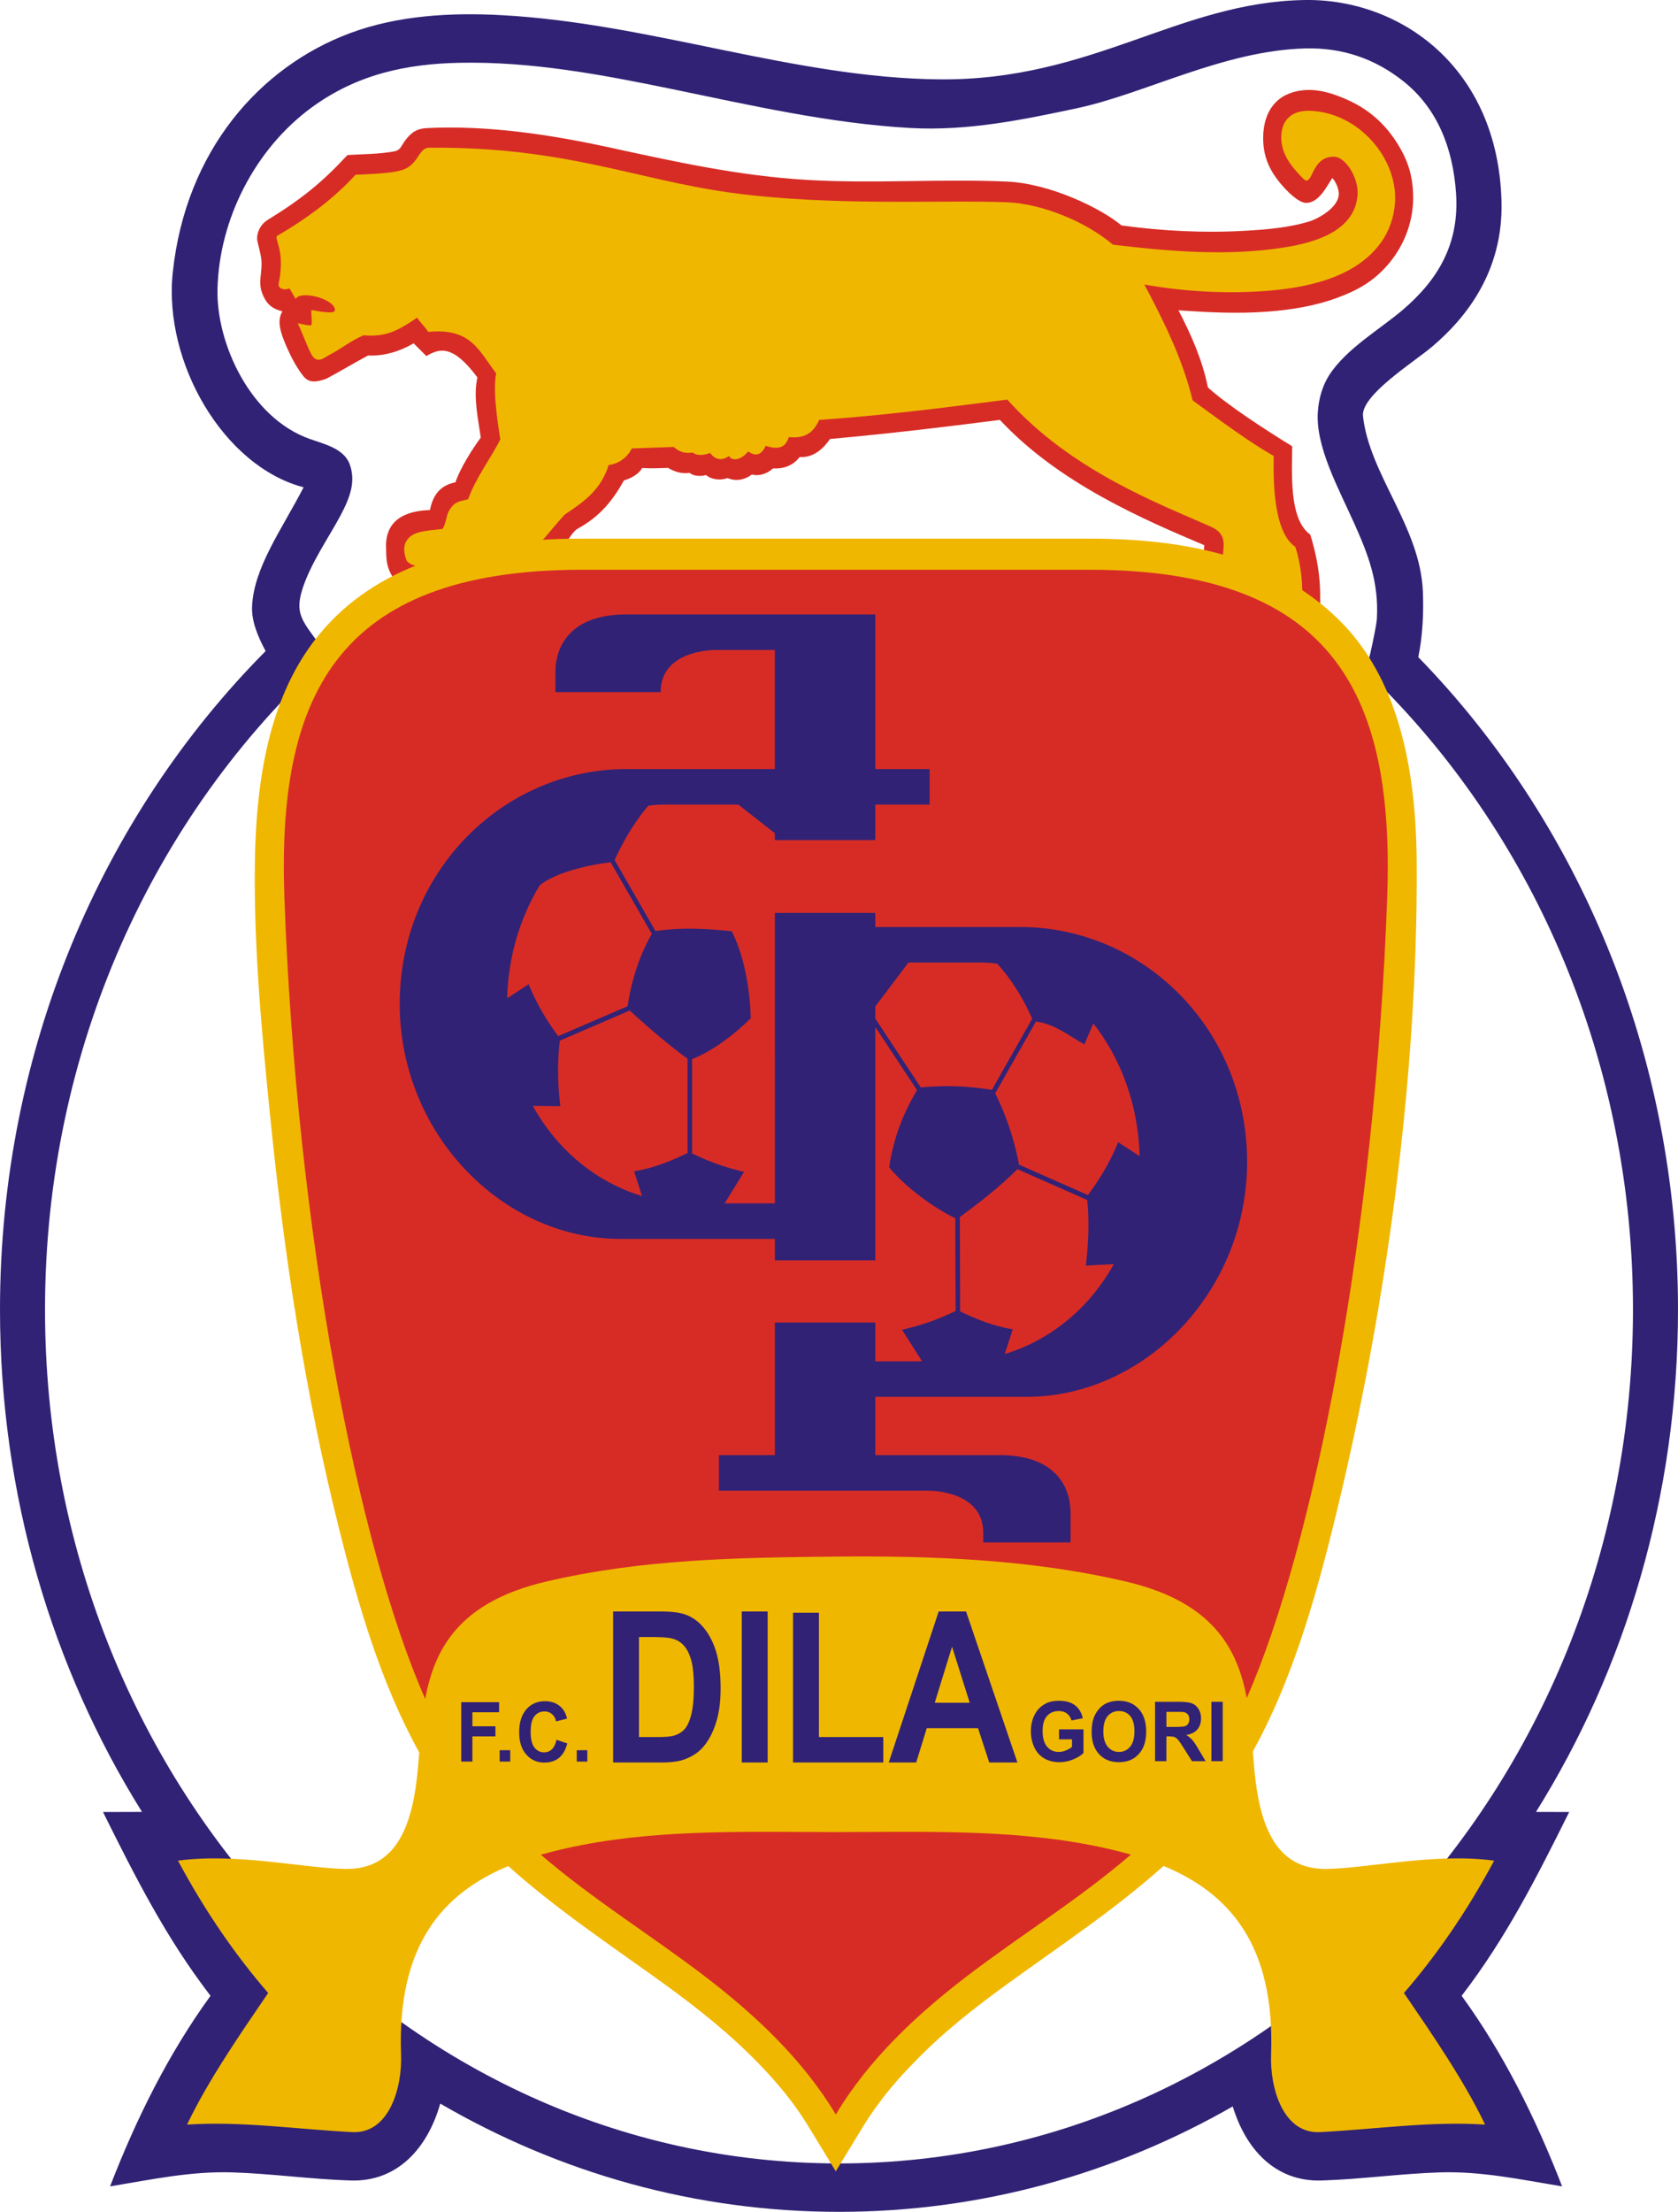 <svg xmlns="http://www.w3.org/2000/svg" viewBox="26.24 72.45 687.52 905.54"><g fill-rule="evenodd"><path fill="#d72c26" d="M545.91 200.004c-12.407.961-24.378.336-36.81-.502 5.177 9.98 9.776 20.272 12.061 31.597 8.228 7.319 22.378 16.582 34.524 24.062-.077 11.312-1.34 29.863 7.407 36.168 4.573 14.788 4.717 25.092 3.216 40.683l-11.01-5.293-1.039-.502-1.033-.5-1.023-.499-1.018-.494-1.016-.497-1.009-.493-1-.491-1-.49-.996-.489-.998-.49-.994-.49-.986-.486-1.979-.976-.98-.485-.983-.483-.987-.488-.987-.485-.982-.486-.989-.484-.99-.489-.993-.486-.99-.488-.995-.486-1-.49-1.003-.489-1.003-.49-1.014-.49-1.034-.504-5.795-2.802-1.04-5.878-.127-1.919.023-1.679c.092-1.37.241-3.195.335-4.565-25.041-10.611-59.586-25.375-83.753-51.302-23.08 2.98-45.679 5.65-69.618 7.811-3.074 4.551-7.243 7.732-12.434 7.405-2.722 3.547-6.636 4.888-10.931 4.66-2.224 2.085-5.63 3.308-8.617 2.468-2.682 2.104-6.448 2.992-10.016 1.473-2.512.982-6.282.829-8.794-1.232-2.23.595-5.02.494-6.741-.886-3.316.43-6.08-.441-8.798-2.036-3.582.126-7.073.254-10.657.05-1.147 2.335-4.525 4.267-7.419 5.059-4.525 8.08-9.725 14.748-19.06 19.822-2.453 1.642-4.05 5.233-6.01 7.547L206.66 311.32c-7.07.908-16.203 2.85-19.434-2.448-2.747-4.507-2.7-7.172-2.82-12.44-.258-11.438 8.398-14.894 18.014-15.169 1.197-6.344 4.395-10.185 10.433-11.354 1.94-5.84 7.067-13.856 10.359-18.289-1.075-7.874-3.14-16.692-1.373-24.647-10.03-13.516-15.55-11.954-20.907-8.74l-5.212-5.215c-5.849 3.378-12.05 5.24-18.7 4.993-5.187 2.706-11.598 6.624-17.104 9.515-3.982 1.388-7.035 1.862-9.346-1.041-2.507-3.147-4.597-6.883-6.603-11.373-3.328-7.446-4.129-11.507-2.041-15.204-3.457-.883-5.667-2.214-7.344-5.364-2.91-5.465-1.223-8.52-1.165-14.088.037-3.423-1.619-8.199-1.788-9.743-.313-2.835 1.235-6.361 4.314-8.252 14.049-8.628 22.314-15.397 32.662-26.535 6.202-.38 12.866-.356 18.937-1.457 2.722-.546 2.702-1.59 4.385-4.069 2.671-3.67 4.957-5.305 9.351-5.52 24.476-1.194 50.01 2.587 74 7.792 27.496 5.966 53.786 11.828 81.943 13.451 27.399 1.579 54.091-.513 81.441.653 17.99.765 38.925 11.11 47.084 17.976 16.732 2.272 33.597 3.149 50.714 2.177 8.85-.503 18.287-1.283 26.82-4.015 2.366-.758 12.178-5.53 11.456-11.784-.235-2.04-1.262-4.361-2.625-5.81-2.494 3.796-5.53 10.205-10.729 10.191-3.039-.008-7.794-4.612-10.913-8.46-4.412-5.444-6.743-11.021-6.678-18.34.098-10.95 5.738-18.06 15.885-19.265 6.613-.785 12.91 1.274 19.01 4.039 9.238 4.186 16.299 10.8 21.472 20.035 3.219 5.744 4.72 11.033 5.053 17.742.544 10.963-3.356 21.474-10.292 29.516-5.967 6.922-12.482 10.529-20.732 13.571-9.15 3.374-18.655 4.91-28.277 5.655z"/><path fill="#f0b700" d="M171.929 143.99c14.267-.523 19.308-1.267 22.147-3.485 4.15-3.245 4.203-7.573 8.222-7.598 55.628-.346 84.051 12.97 122.953 18.376 41.628 5.784 87.21 2.905 113.655 3.978 14.255.579 32.381 7.994 43.308 17.36 24.065 2.868 46.9 4.686 69.622 1.231 14.761-2.244 29.744-7.493 30.654-21.857.397-6.267-4.592-15.513-10.03-15.392-9.454.21-8.193 13.078-12.316 8.93-5.348-5.381-9.463-10.836-8.884-18.166.439-5.56 3.979-9.91 12.034-9.544 19.995.91 35.552 19.726 34.525 37.25-.744 12.717-8.074 22.117-19.117 28.078-8.865 4.784-20.228 7.246-31.737 8.248-17.339 1.51-35.048.508-51.858-2.463 8.567 16.085 15.87 31.222 19.769 47.412 11.872 8.73 23.67 17.357 33.234 22.781-.374 16.309 1.253 32.003 8.882 37.255 2.29 7.183 3.338 15.902 2.578 23.085-11.077-5.336-21.013-10.365-32.09-15.701-1.338-5.542 3.39-11.884-5.155-15.703-20.41-9.121-57.012-22.602-83.374-52.026-25.403 3.284-52.667 6.724-77.07 8.313-2.914 6.594-7.26 7.466-12.462 7.08-1.388 4.465-4.444 5.183-9.455 3.541-1.816 4.003-4.3 4.362-7.163 2.309-3.055 3.747-6.777 4.002-7.877 1.846-3.104 2.258-5.826 1.386-7.737-1.23-2.483 1.026-5.634 1.18-7.02-.155-2.781.308-4.966.239-7.879-2.308l-17.19.615c-1.865 3.845-5.636 6.357-9.454 6.772-3.22 9.937-9.354 14.531-18.05 20.32-3.63 3.9-6.972 8.261-10.6 12.16-11.907 9.401-35.197 7.801-46.82 8.99-4.547.465-7.039-1.652-7.33-2.37-1.568-3.873-1.147-6.673.344-8.618 2.763-3.602 8.18-3.495 14.412-4.313 1.457-2.538 1.444-5.307 2.523-7.246 2.292-4.122 4.368-3.938 7.937-4.916 2.962-8.516 9.355-16.879 13.175-24.473-1.43-9.03-2.998-19.815-1.719-27.091-7.126-9.292-10.314-18.677-27.79-16.932-1.147-1.848-3.439-4.002-4.585-5.85-8.33 5.792-13.378 8.005-21.917 7.234-5.157 2.155-9.126 5.497-13.888 7.948-2.327 1.198-5.32 4.296-7.743-.56-1.906-3.82-3.44-8.311-5.301-12.159-.329-.46 4.638 1.14 5.445.614.652-.423-.255-6.173.144-6.153 1.048.052 9.637 2.086 9.594 0-.048-2.245-3.019-3.884-5.688-4.876-4.45-1.654-9.743-1.673-10.354.406-.764-1.437-1.814-3.027-2.578-4.464-1.957 1.05-4.863.113-4.444-1.842.951-4.43 1.135-8.973.659-12.229-.613-4.185-2.07-6.914-1.374-7.321 13.693-8.006 23.828-15.958 32.233-25.091z"/><path fill="#d72c26" d="M261.794 301.372h213.994c105.298 0 128.624 54.548 125.6 136.784-6.01 163.482-40.48 315.07-74.448 360.344-7.009 9.342-13.201 19.053-21.579 27.101-25.613 24.607-54.245 41.133-81.156 61.442-20.931 15.797-41.29 34.374-55.416 57.69-14.125-23.316-34.482-41.892-55.412-57.69-26.912-20.309-55.543-36.835-81.157-61.442-8.378-8.048-14.57-17.76-21.579-27.1-33.969-45.276-68.437-196.863-74.448-360.345-3.024-82.236 20.303-136.784 125.6-136.784z"/><path fill="#312275" d="M71.334 967.567c17.043-2.823 33.044-6.252 49.988-5.733 16.23.497 32.377 2.82 48.606 3.322 19.028.589 31.42-13.015 36.7-31.487 48.598 28.265 104.244 44.32 163.372 44.32 58.305 0 113.213-15.624 161.326-43.16 5.463 17.88 17.73 30.904 36.358 30.327 16.229-.502 32.376-2.825 48.606-3.322 16.944-.519 32.945 2.91 49.988 5.733-10.898-28.141-24.073-54.475-41.082-77.917l-.08-.121.325-.418c17.966-23.464 30.304-47.832 43.728-74.809l-13.602-.038c36.746-58.782 58.19-129.532 58.19-205.652 0-105.058-40.861-199.866-106.412-267.13 1.754-8.374 2.253-18.019 1.879-26.932-1.11-26.458-21.886-47.8-24.527-71.708-.944-8.549 20.666-22.024 28.184-28.353 14.416-12.135 29.228-31.234 28.569-59.29-1.296-55.181-41.496-83.388-80.708-82.74-51.674.856-86.927 33.014-149.44 32.484-59.609-.506-118.194-22.916-179.303-26.274-20.752-1.14-42.678.005-62.511 7.421-36.509 13.653-67.121 47.724-72.462 97.915-3.911 36.757 20.793 79.392 53.615 87.95-9.094 17.533-20.436 32.899-21.119 48.826-.252 5.863 2.236 12.05 5.553 18.23C68.108 406.414 26.242 502.264 26.242 608.614c0 76.117 21.445 146.86 58.187 205.644l-15.986.046c13.424 26.976 25.762 51.344 43.728 74.808l.325.418-.08.121c-17.01 23.442-30.184 49.776-41.082 77.917zm516.38-627.743-1.718 6.679-.23.608 5.514 5.328c63.978 63.839 104.035 154.98 104.035 256.172 0 193.024-145.68 349.56-325.316 349.56-179.636 0-325.315-156.536-325.315-349.56 0-106.804 44.618-202.42 114.894-266.544l-2.31-3.905.476-.863c-3.621-5.544-7.341-9.236-8.502-14-.651-2.674-.353-5.688.862-9.553 3.345-10.647 10.967-21.413 15.709-30.358 4.199-7.92 6.087-14.027 3.774-20.683-2.3-6.62-10.353-8.38-16.594-10.607-24.139-8.617-38.137-38.918-37.64-61.209.643-28.768 15.477-57.528 38.521-74.4 18.535-13.573 38.718-17.904 60.791-18.339 29.154-.575 57.906 4.798 86.614 10.703 32.536 6.691 65.02 14.154 97.975 16 23.645 1.325 46.586-3.498 68.05-8.045 27.947-5.92 60.16-23.633 93.685-24.531 14.827-.398 28.358 3.956 40.315 13.49 13.796 11.003 20.25 27.214 21.514 45.804 1.388 20.404-7.05 35.101-21.784 47.707-9.09 7.776-23.267 15.936-30.218 26.807-2.69 4.208-4.24 9.39-4.624 14.973-.981 14.287 8.444 31.21 14.997 45.858 5.615 12.55 10.009 23.77 9.201 38.726-.125 2.316-1.52 9.04-2.676 14.182z"/><path fill="#f0b700" d="M264.671 292.969h208.032c45.846 0 78.506 10.36 101.693 32.832 21.797 21.123 31.994 54.19 32.3 99.45.604 89.263-12.99 186.654-34.397 272.715-7.83 31.477-17.176 63.394-32.743 91.584.319 4.033.64 8.005 1.11 11.84 2.518 20.61 9.626 36.454 29.018 36.204 16.97-.218 44.504-6.67 68.762-3.387-11.412 21.241-23.732 38.892-36.96 54.184 11.348 16.623 24.564 35.71 33.235 53.874-22.73-1.436-44.302 1.87-67.615 3.08-15.248.789-20.574-18.23-20.073-31.756 1.666-44.935-17.144-66.043-44.056-77.222-20.045 17.978-42.359 32.637-63.96 48.295-13.276 9.623-26.167 19.681-37.74 31.608l-1.612 1.662c-7.4 7.626-14.195 15.95-19.82 25.168l-11.167 18.294-11.152-18.298c-6.895-11.315-15.398-21.04-24.719-30.103-12.232-11.893-25.62-22.064-39.348-31.855-20.126-14.354-40.434-28.096-58.966-44.715-26.841 11.193-45.586 32.304-43.923 77.166.5 13.525-4.825 32.545-20.073 31.755-23.314-1.208-44.886-4.515-67.616-3.079 8.671-18.164 21.887-37.251 33.235-53.874-13.228-15.292-25.547-32.942-36.96-54.184 24.258-3.283 51.793 3.169 68.762 3.387 19.393.25 26.501-15.594 29.02-36.205.454-3.72.77-7.569 1.08-11.48-15.68-28.28-25.036-60.345-32.944-91.943-13.798-55.142-22.368-111.15-28.077-167.888-3.497-34.758-6.832-69.85-6.319-104.827.613-41.773 8.83-71.864 26.555-93.276 22.488-27.168 58.835-39.006 107.438-39.006zm-16.837 538.817c5.394-1.556 10.997-2.845 16.735-3.959 34.018-6.597 69.701-5.319 104.12-5.319 34.49 0 70.256-1.292 104.344 5.32 5.678 1.101 11.222 2.375 16.563 3.909-21.703 18.607-44.992 32.828-67.087 49.705-20.329 15.53-40.103 33.791-53.823 56.71-13.72-22.919-33.492-41.18-53.821-56.71-22.076-16.862-45.344-31.073-67.031-49.656zm289.233-64.154c-3.846-20.462-14.124-39.368-49.323-47.64-38.961-9.156-79.319-10.635-119.021-10.26-40.036.38-79.492 1.007-118.865 10.26-35.407 8.32-45.597 27.402-49.39 48.004-27.697-62.565-52.724-190.945-57.697-327.826-2.936-80.84 19.72-134.463 121.992-134.463h207.848c102.272 0 124.928 53.623 121.991 134.463-4.962 136.615-29.902 264.762-57.535 327.462z"/><path fill="#312275" d="M277.446 732.198h19.39c4.368 0 7.696.389 9.996 1.18 3.083 1.066 5.725 2.965 7.914 5.7 2.202 2.72 3.879 6.06 5.029 10.004 1.138 3.958 1.713 8.823 1.713 14.624 0 5.081-.54 9.471-1.615 13.156-1.31 4.49-3.182 8.133-5.628 10.91-1.835 2.117-4.318 3.757-7.45 4.937-2.337.879-5.469 1.31-9.396 1.31h-19.953v-61.821zm10.607 10.464V783.6h7.915c2.961 0 5.101-.187 6.423-.59 1.712-.505 3.144-1.354 4.281-2.562 1.138-1.21 2.056-3.21 2.778-5.974.71-2.763 1.076-6.549 1.076-11.328 0-4.779-.367-8.435-1.076-10.997-.722-2.562-1.726-4.563-3.01-5.988-1.296-1.44-2.936-2.403-4.918-2.907-1.48-.404-4.38-.59-8.71-.59h-4.76zm42.108 51.358v-61.822h10.606v61.821h-10.606zm21.006 0v-61.316h10.606v50.894h26.376v10.421h-36.982zm91.933 0h-11.548l-4.587-14.049h-21.006l-4.331 14.048h-11.254l20.466-61.821h11.218l21.042 61.821zm-19.537-24.456-7.242-22.944-7.096 22.944h14.338zm-208.339 24.079v-24.299h15.507v4.113h-10.936v5.749h9.44v4.112h-9.44v10.325h-4.571zm15.738 0v-4.656h4.334v4.656h-4.334zm23.278-8.933 4.423 1.505c-.68 2.653-1.806 4.622-3.386 5.912-1.575 1.284-3.58 1.93-6.008 1.93-3.001 0-5.47-1.104-7.403-3.305-1.932-2.207-2.901-5.222-2.901-9.041 0-4.045.974-7.185 2.917-9.425 1.943-2.235 4.496-3.356 7.667-3.356 2.764 0 5.012.878 6.739 2.637 1.032 1.036 1.8 2.529 2.317 4.475l-4.523 1.16c-.264-1.262-.822-2.258-1.675-2.987-.848-.73-1.879-1.092-3.09-1.092-1.675 0-3.038.645-4.081 1.94-1.042 1.29-1.564 3.384-1.564 6.28 0 3.073.512 5.262 1.543 6.563 1.026 1.308 2.364 1.958 4.007 1.958 1.216 0 2.258-.414 3.133-1.245.874-.826 1.5-2.133 1.884-3.91zm8.313 8.933v-4.656h4.334v4.656h-4.334zm197.6-9.098v-4.097h10.021v9.68c-.975.996-2.386 1.874-4.235 2.632-1.85.752-3.721 1.132-5.614 1.132-2.409 0-4.51-.533-6.3-1.596-1.791-1.07-3.137-2.591-4.038-4.577-.901-1.986-1.352-4.142-1.352-6.472 0-2.53.505-4.781 1.507-6.75 1.01-1.963 2.477-3.474 4.418-4.52 1.475-.81 3.314-1.212 5.513-1.212 2.858 0 5.093.634 6.696 1.896 1.609 1.267 2.644 3.015 3.104 5.25l-4.616.91c-.327-1.193-.938-2.138-1.833-2.828-.896-.69-2.012-1.035-3.351-1.035-2.033 0-3.647.679-4.848 2.037-1.2 1.363-1.796 3.378-1.796 6.053 0 2.88.606 5.047 1.823 6.49 1.212 1.442 2.804 2.161 4.772 2.161.977 0 1.952-.204 2.933-.605.976-.402 1.818-.895 2.52-1.466v-3.083h-5.324zm13.365-3.066c0-2.478.349-4.555 1.05-6.235a11.594 11.594 0 0 1 2.146-3.332c.906-.98 1.898-1.709 2.976-2.185 1.437-.644 3.088-.961 4.965-.961 3.394 0 6.107 1.109 8.145 3.333 2.037 2.217 3.056 5.306 3.056 9.26 0 3.927-1.014 6.993-3.035 9.211-2.02 2.213-4.724 3.322-8.102 3.322-3.426 0-6.15-1.103-8.171-3.304-2.022-2.207-3.03-5.245-3.03-9.11zm4.788-.164c0 2.75.607 4.837 1.807 6.257 1.207 1.42 2.735 2.127 4.59 2.127 1.85 0 3.373-.7 4.563-2.116 1.185-1.408 1.78-3.518 1.78-6.336 0-2.784-.58-4.86-1.732-6.235-1.157-1.37-2.697-2.054-4.611-2.054-1.92 0-3.464.696-4.638 2.082-1.169 1.387-1.759 3.474-1.759 6.275zm21.189 12.164v-24.3h9.792c2.46 0 4.246.22 5.361.656 1.116.436 2.012 1.21 2.682 2.326.67 1.12 1.002 2.393 1.002 3.83 0 1.822-.509 3.332-1.522 4.52-1.013 1.183-2.537 1.935-4.557 2.24 1.007.623 1.838 1.302 2.492 2.043.654.741 1.534 2.054 2.643 3.944l2.816 4.74h-5.56l-3.362-5.29c-1.197-1.89-2.011-3.077-2.451-3.569-.44-.492-.906-.826-1.4-1.013-.493-.181-1.27-.272-2.343-.272h-.938v10.145h-4.655zm4.655-14.026h3.437c2.23 0 3.625-.096 4.182-.294a2.544 2.544 0 0 0 1.303-1.03c.311-.486.472-1.091.472-1.821 0-.82-.21-1.477-.622-1.98-.413-.504-.997-.82-1.753-.956-.375-.051-1.507-.08-3.395-.08h-3.624v6.16zm18.426 14.026v-24.3h4.648v24.3h-4.648zM343.722 613.883h41.157v15.899h19.16l-8.205-12.912c8.427-1.982 14.5-4.131 21.936-7.689l-.114-38.006c-7.91-3.679-20.083-12.217-27.117-20.847 2.088-13.832 6.85-23.874 11.433-31.553l-17.093-25.862v95.527h-41.157v-8.785h-63.348c-48.116 0-90.355-42.833-90.355-96.205 0-54.36 42.486-96.138 92.971-96.138h60.732v-48.768H319.76c-3.18 0-22.833.807-22.833 17.266h-43.13v-7.877c0-12.71 7.905-23.928 29.035-23.928h102.046v63.305h22.27v14.54h-22.27v14.54h-41.157v-2.799l-14.965-11.74H299.18c-2.656 0-4.721.07-7.322.497-5.503 6.348-10.512 14.945-13.78 22.19l16.73 29.097c10.621-1.593 20.984-.978 31.254.06 4.68 9.393 7.347 21.778 7.786 35.634-7.25 7.116-15.384 13.172-24.043 16.777v38.573c7.253 3.458 13.01 5.574 21.303 7.526l-7.97 12.91h20.584V446.213h41.157v5.765h59.358c50.485 0 92.97 41.777 92.97 96.139.001 53.371-42.238 96.204-90.354 96.204h-61.974v23.866h50.967c21.13 0 29.034 11.218 29.034 23.928v11.823h-35.774l-.009-3.946c0-16.46-19.654-17.266-22.834-17.266h-85.461v-14.54h22.92v-54.303zm75.897-4.54c6.116 2.905 13.096 5.901 21.57 7.333l-3.263 10.102c18.93-5.704 34.863-19.038 44.688-36.82l-11.502.647c1.117-8.942 1.47-18.246.583-26.878l-28.6-12.612c-7.277 7.258-15.588 13.735-23.593 19.61l.117 38.617zm52.368-47.637c5.066-6.76 9.117-13.686 12.411-21.617l8.783 5.696c-.517-20.945-7.797-40.096-18.982-54.324l-3.672 8.603c-7.498-4.376-12.137-8.218-19.828-9.43l-16.697 29.434c4.261 8.536 7.683 18.327 9.767 29.196l28.218 12.443zm-22.85-72.14c-2.958-7.024-8.324-16.203-14.368-22.572a48.338 48.338 0 0 0-6.722-.477h-29.578l-13.59 17.967v4.992l18.626 28.184c9.964-.938 18.815-.64 29.14.982l16.492-29.076zM307.955 544.51v-38.59c-8.02-5.914-15.695-12.438-23.713-19.756l-28.655 12.352c-.977 8.746-.897 17.684.244 26.812l-11.267-.13c9.821 17.827 25.775 31.2 44.737 36.914l-3.263-10.102c8.633-1.46 15.718-4.544 21.917-7.5zM276.45 425.488c-9.327 1.097-22.226 4.037-29.005 9.355-7.978 13.056-12.975 29.058-13.4 46.277l8.783-5.697c3.232 7.78 7.192 14.593 12.125 21.23l28.443-12.262c1.6-11.038 5.074-21.22 9.902-29.602l-16.848-29.302z"/></g></svg>